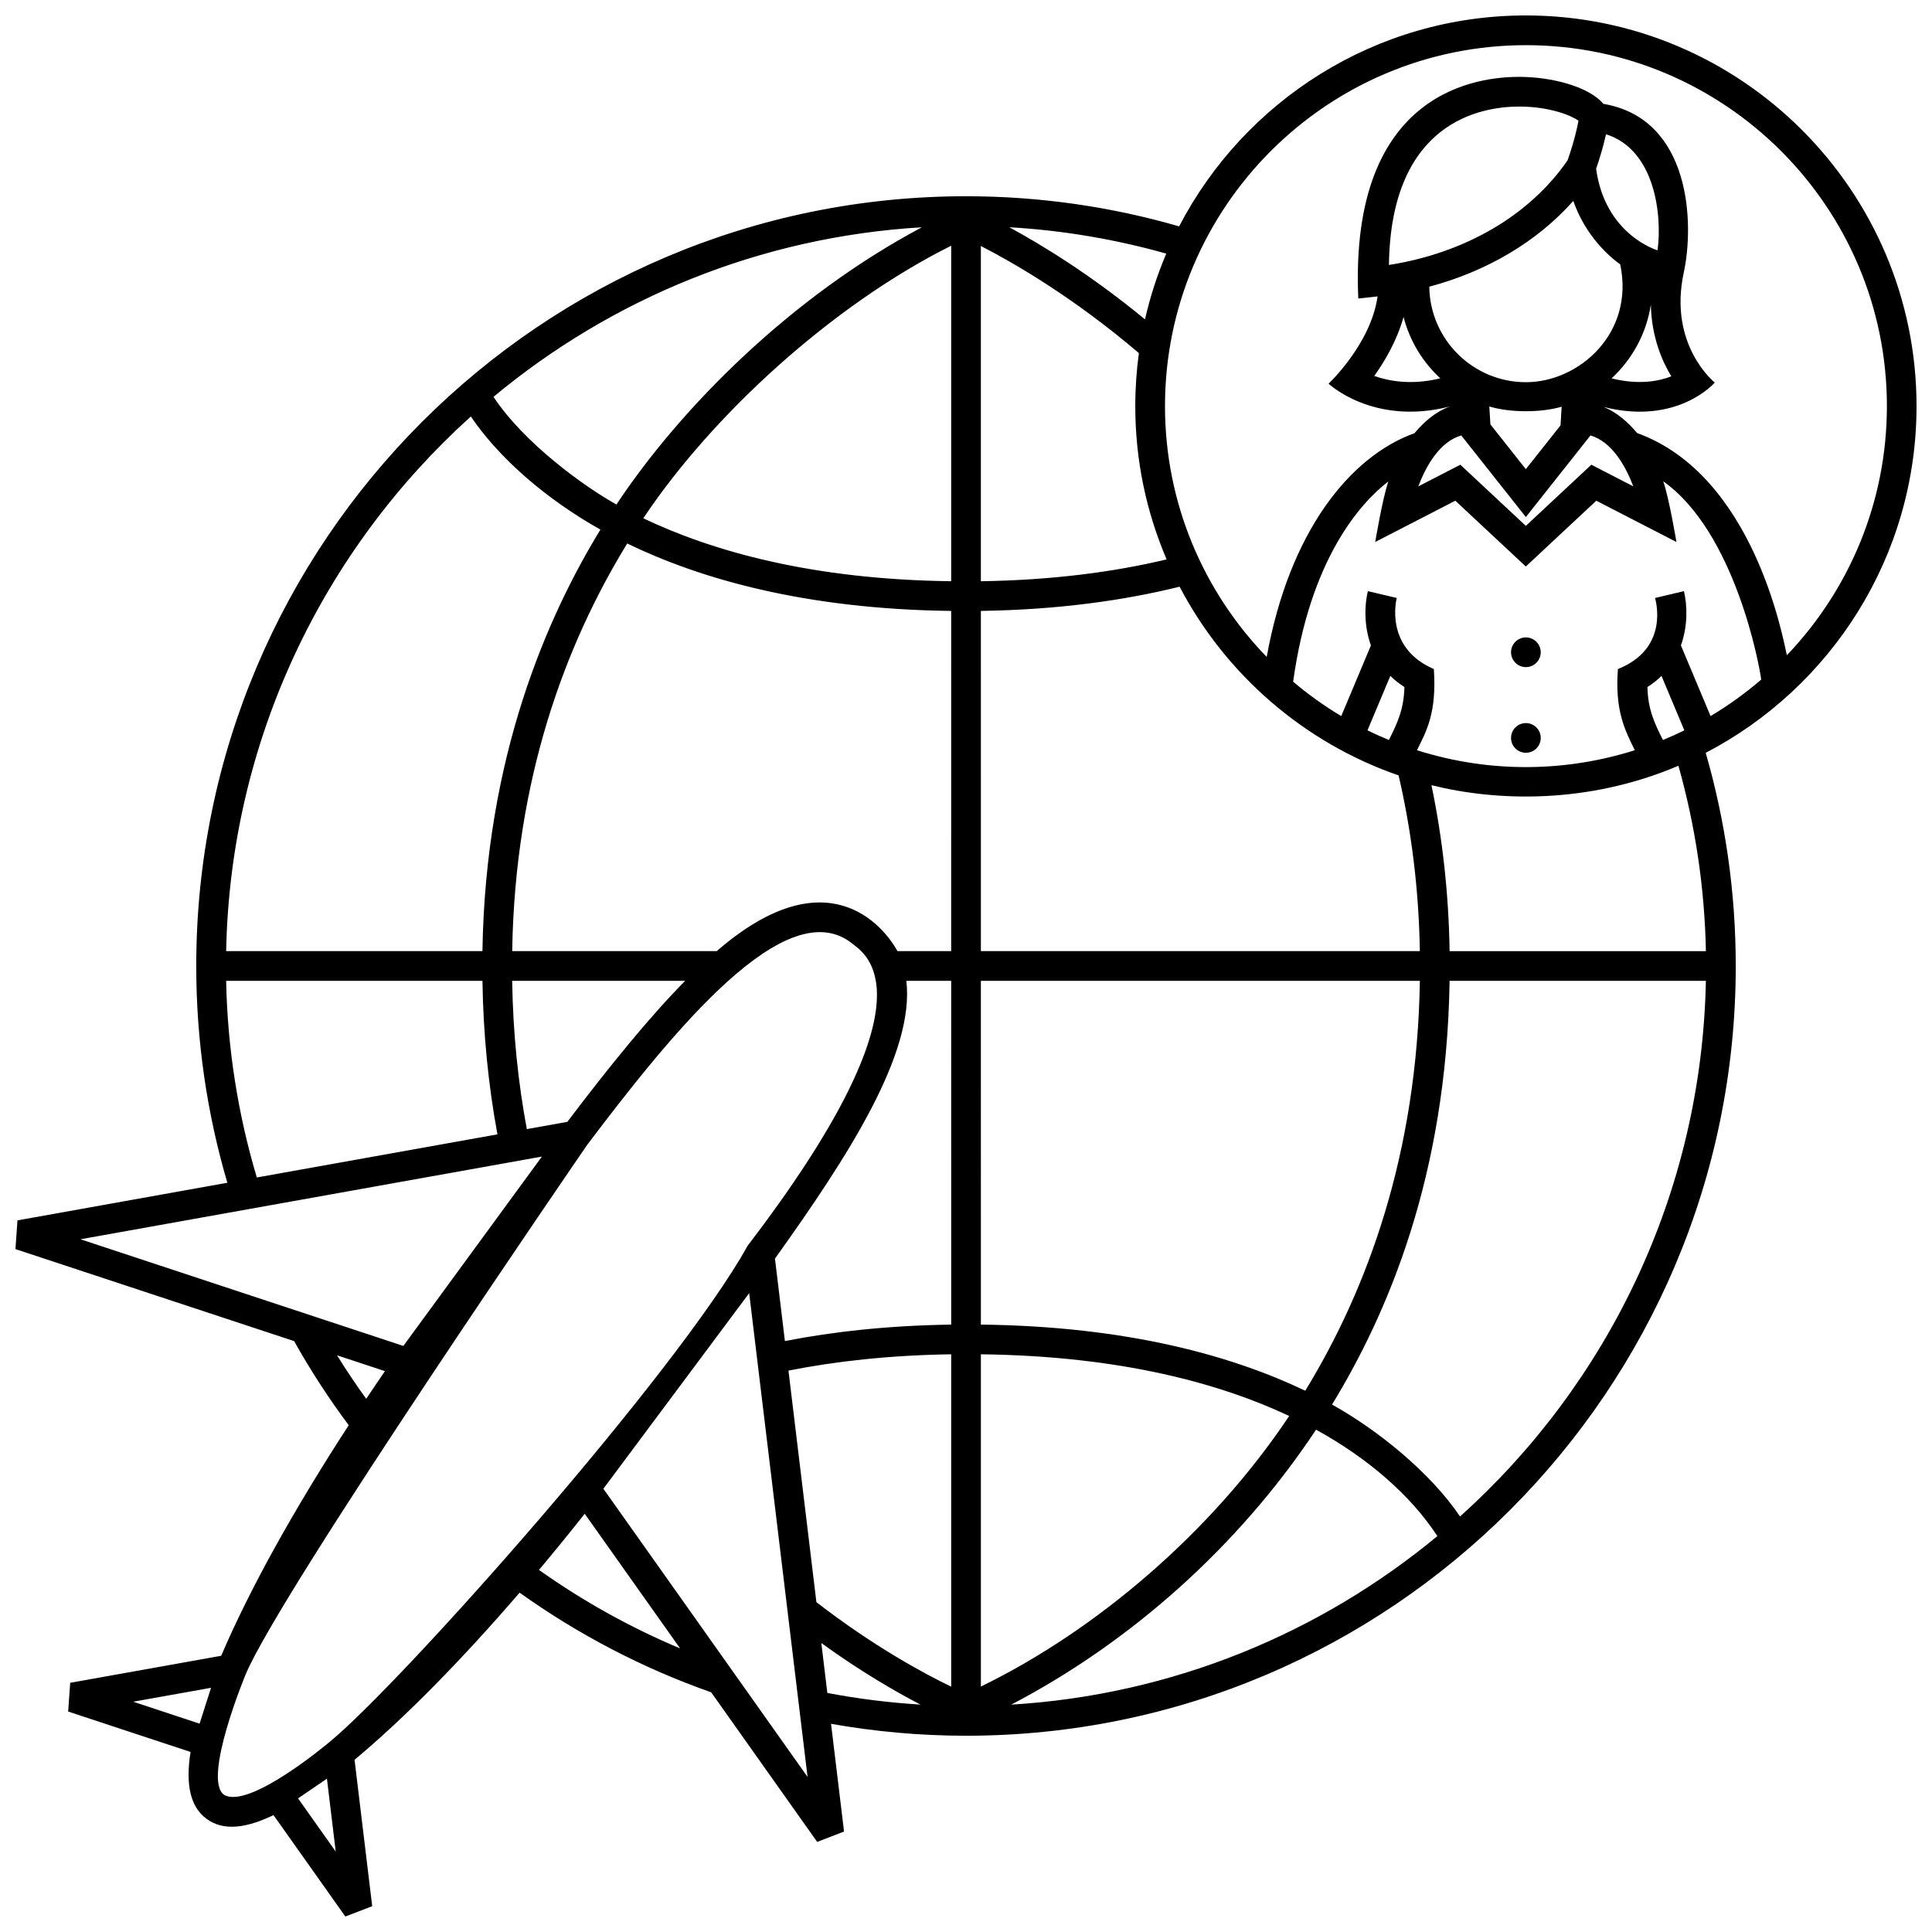 <?xml version="1.0" encoding="UTF-8"?>
<!-- Uploaded to: ICON Repo, www.svgrepo.com, Generator: ICON Repo Mixer Tools -->
<svg width="800px" height="800px" version="1.1" viewBox="144 144 512 512" xmlns="http://www.w3.org/2000/svg">
 <defs>
  <clipPath id="a">
   <path d="m148.09 148.09h503.81v503.81h-503.81z"/>
  </clipPath>
 </defs>
 <g clip-path="url(#a)">
  <path d="m552.31 339.56c0 2.176-1.762 3.934-3.934 3.934s-3.934-1.762-3.934-3.934 1.762-3.934 3.934-3.934c2.172-0.004 3.934 1.758 3.934 3.934zm-3.934-26.637c-2.176 0-3.934 1.762-3.934 3.934s1.762 3.934 3.934 3.934 3.934-1.762 3.934-3.934-1.758-3.934-3.934-3.934zm47.656 30.582c5.176 17.949 7.961 36.898 7.961 56.492 0 112.48-91.512 203.99-203.99 203.99-12.203 0-24.148-1.098-35.766-3.16l3.445 28.547-7.117 2.75-28.094-39.648c-18.238-6.414-35.297-15.359-50.766-26.406-15.582 18.094-30.613 33.344-43.742 44.297l4.68 38.789-7.117 2.742-19.039-26.875c-6.961 3.324-13.098 4.418-17.766 0.969-4.223-3.125-5.613-8.926-4.223-17.707l-32.43-10.707 0.539-7.617 40.02-7.164c7.422-17.418 19.145-38.57 33.789-61.098-5.285-7.094-10.125-14.535-14.469-22.293l-73.852-24.383 0.539-7.613 55.621-9.969c-5.359-18.227-8.246-37.508-8.246-57.445 0-112.48 91.504-203.99 203.99-203.99 19.594 0 38.535 2.797 56.488 7.981 17.262-33.184 51.969-55.895 91.887-55.895 57.082 0 103.53 46.445 103.53 103.53 0 39.914-22.707 74.613-55.871 91.887zm-321.25-94.336c8.289 12.5 24.305 23.926 32.578 28.527 17.18-25.867 46.402-55.098 80.941-73.465-43.008 2.543-82.336 19.008-113.52 44.938zm-70.852 146.89h67.922c0.789-51.57 17.211-88.727 31.27-111.71-9.598-5.371-24.527-15.609-34.344-29.973-38.918 35.102-63.734 85.539-64.848 141.69zm8.133 59.984 63.762-11.426c-2.418-13.113-3.762-26.688-3.969-40.688h-67.926c0.359 18.07 3.184 35.543 8.133 52.113zm38.832 44.645 36.719-50.184-122.29 21.914zm32.719-57.465 10.73-1.918c11.453-15.094 21.746-27.754 31.223-37.371h-45.836c0.219 14.031 1.609 27.109 3.883 39.289zm-42.566 71.469c1.629-2.43 3.273-4.871 4.961-7.332l-12.691-4.191c2.438 3.941 5.023 7.781 7.731 11.523zm-41.121 76.594-20.633 3.688 17.598 5.812zm33.043 43.395-2.328-19.316-7.652 5.223zm109.11-160.47c48.824-63.883 32.668-76.52 28.008-79.965-17.516-14.559-47.816 23.215-70.391 53.031 0 0-81.543 118.59-90.625 140.53 0 0-11.547 27.789-5.668 31.859 6.766 3.879 27.918-14.02 27.918-14.02 18.703-15.25 92.176-97.895 110.76-131.43zm-17.84 106.64-25.285-35.691c-4.051 5.129-8.102 10.098-12.121 14.887 11.605 8.23 24.137 15.227 37.406 20.805zm33.77 34.047-15.469-128.2-38.641 51.832zm29.922-19.164c-6.625-3.438-15.863-8.777-26.273-16.312l1.594 13.227c8.062 1.531 16.301 2.574 24.68 3.086zm8.141-92.832c-16.414 0.246-30.711 1.859-43.121 4.328l7.402 61.355c15.219 11.777 28.621 18.973 35.719 22.395zm0-98.973h-11.883c2.273 19.176-15.418 46.496-34.816 73.613l2.637 21.855c12.762-2.5 27.379-4.121 44.066-4.363zm0-98.027c-38.98-0.469-66.766-8.609-85.859-17.871-16.52 26.965-29.746 62.609-30.477 108.02h54.215c29.016-25.176 44.043-6.918 47.891 0h14.227zm0-96.785c-31.582 15.785-63.289 44.812-81.594 72.234 18.117 8.641 44.5 16.227 81.594 16.68zm15.387-4.898c8.473 4.586 21.539 12.523 35.977 24.414 1.367-6.019 3.266-11.848 5.637-17.426-13.355-3.762-27.273-6.16-41.613-6.988zm-7.516 93.816c19.039-0.293 35.328-2.469 49.227-5.789-5.352-12.484-8.312-26.207-8.312-40.621 0-4.762 0.332-9.457 0.957-14.051-17.648-15.055-33.773-24.234-41.875-28.379v88.84zm0 98.023h116.33c-0.277-16.836-2.324-32.336-5.629-46.566-25.102-8.68-45.855-26.762-58.039-50.012-14.699 3.641-32.129 6.109-52.664 6.418zm108.13-55.957c2.262-4.519 3.945-8.055 4.117-14.031-1.422-0.898-2.66-1.891-3.738-2.949l-6.055 14.426c1.855 0.914 3.746 1.766 5.676 2.555zm-108.13 154.93c39.172 0.453 66.922 8.414 85.965 17.527 16.48-26.957 29.652-62.746 30.371-108.63l-116.34 0.004zm0 95.922c30.551-14.867 61.191-40.945 81.703-71.703-18.055-8.504-44.414-15.898-81.703-16.348zm120.97-39.867c-7.062-10.836-18.391-20.633-32.145-28.207-20.672 31.176-49.469 56.516-80.781 72.867 42.758-2.586 81.863-18.93 112.93-44.66zm71.164-147.15h-67.922c-0.777 51.898-16.57 88.395-31.152 112.29 12.07 6.699 26.066 18.008 33.922 29.66 39.09-35.109 64.039-85.656 65.152-141.95zm-7.277-57c-24.148 10.273-48.297 9.426-65.453 5.144 2.961 14.172 4.574 28.852 4.812 43.984h67.922c-0.336-16.992-2.863-33.457-7.281-49.129zm-4.102-6.828c1.926-0.789 3.812-1.641 5.672-2.555l-6.055-14.426c-1.078 1.062-2.316 2.051-3.734 2.949 0.164 5.981 1.848 9.512 4.117 14.031zm26.039-16.012c-0.48-3.84-6.949-39.07-25.965-52.547 1.566 4.453 3.5 16.086 3.5 16.086l-21.234-10.941-18.68 17.438-18.68-17.438-21.23 10.941s1.934-11.613 3.481-16.043c-7.461 5.719-20.742 20.598-25.234 53.062 3.984 3.371 8.246 6.422 12.75 9.117l7.863-18.727c-1.898-5.285-1.684-10.746-0.816-14.383l7.656 1.809c-0.117 0.516-3.273 13.215 9.84 18.832 0.766 11.629-1.918 16.363-4.481 21.512 20.258 6.422 40.422 5.496 57.742 0-2.559-5.144-5.352-10.496-4.481-21.512 13.773-5.461 9.961-18.324 9.84-18.828l7.656-1.812c0.867 3.641 1.09 9.105-0.805 14.383l7.859 18.727c4.754-2.84 9.246-6.078 13.418-9.676zm-102.55-80.469c3.672 1.316 9.75 2.535 17.504 0.637-4.664-4.309-8.105-9.93-9.734-16.27-1.805 6.504-5.215 12.086-7.769 15.633zm51.242-57.156c0.645-1.809 2.074-6.102 2.883-10.48-1.867-1.367-7.613-3.75-15.695-3.75-10.277 0-34.039 4.109-34.535 41.977 20.219-3.18 37.281-13.129 47.348-27.746zm-11.043 58.816c14.125 0 28.863-13.059 24.984-31.23-2.871-2.055-9.145-7.445-12.43-16.809-9.566 10.766-22.816 18.637-38.16 22.73 0.164 13.98 11.586 25.309 25.605 25.309zm21.227-65.703c-0.836 3.754-1.93 7.144-2.625 9.141 2.398 17.594 16.281 21.613 16.281 21.613 1.25-9.164-0.602-26.652-13.656-30.754zm11.875 45.156c-1.164 7.672-4.953 14.496-10.41 19.531 7.336 1.832 12.688 0.699 15.836-0.539-2.34-3.836-5.246-10.332-5.426-18.992zm-42.805 26.98 0.289 4.75 9.391 11.863 9.195-11.609 0.293-4.941c-5.469 1.617-13.707 1.594-19.168-0.062zm-18.82 21.18 11.145-5.742 17.355 16.203 17.359-16.203 11.125 5.731c-2.074-5.422-5.656-11.809-11.355-13.492l-17.125 21.625-17.121-21.625c-5.738 1.68-9.32 8.066-11.383 13.504zm97.672 44.746c16.414-17.18 26.512-40.445 26.512-66.023 0-52.742-42.914-95.652-95.652-95.652-52.742 0-95.66 42.91-95.66 95.652 0 25.805 10.281 49.258 26.953 66.477 6.019-33.242 22.051-53.137 39.172-59.305 2.449-2.934 5.523-5.652 9.309-7.059-20.25 5.176-32.086-6.062-32.086-6.062s11.23-10.496 12.988-23.121c-0.195 0.02-5.109 0.559-5.109 0.559-2.473-55.824 32.707-58.742 42.656-58.742 8.398 0 18.375 2.492 22.289 7.152 23.27 3.961 24.137 31.789 21.289 44.805-4.106 19.219 8.238 29.059 8.238 29.059s-9.773 11.426-29.418 6.473c3.578 1.461 6.484 4.102 8.844 6.906 30.82 11.16 38.609 54.172 39.676 58.883z"/>
 </g>
</svg>